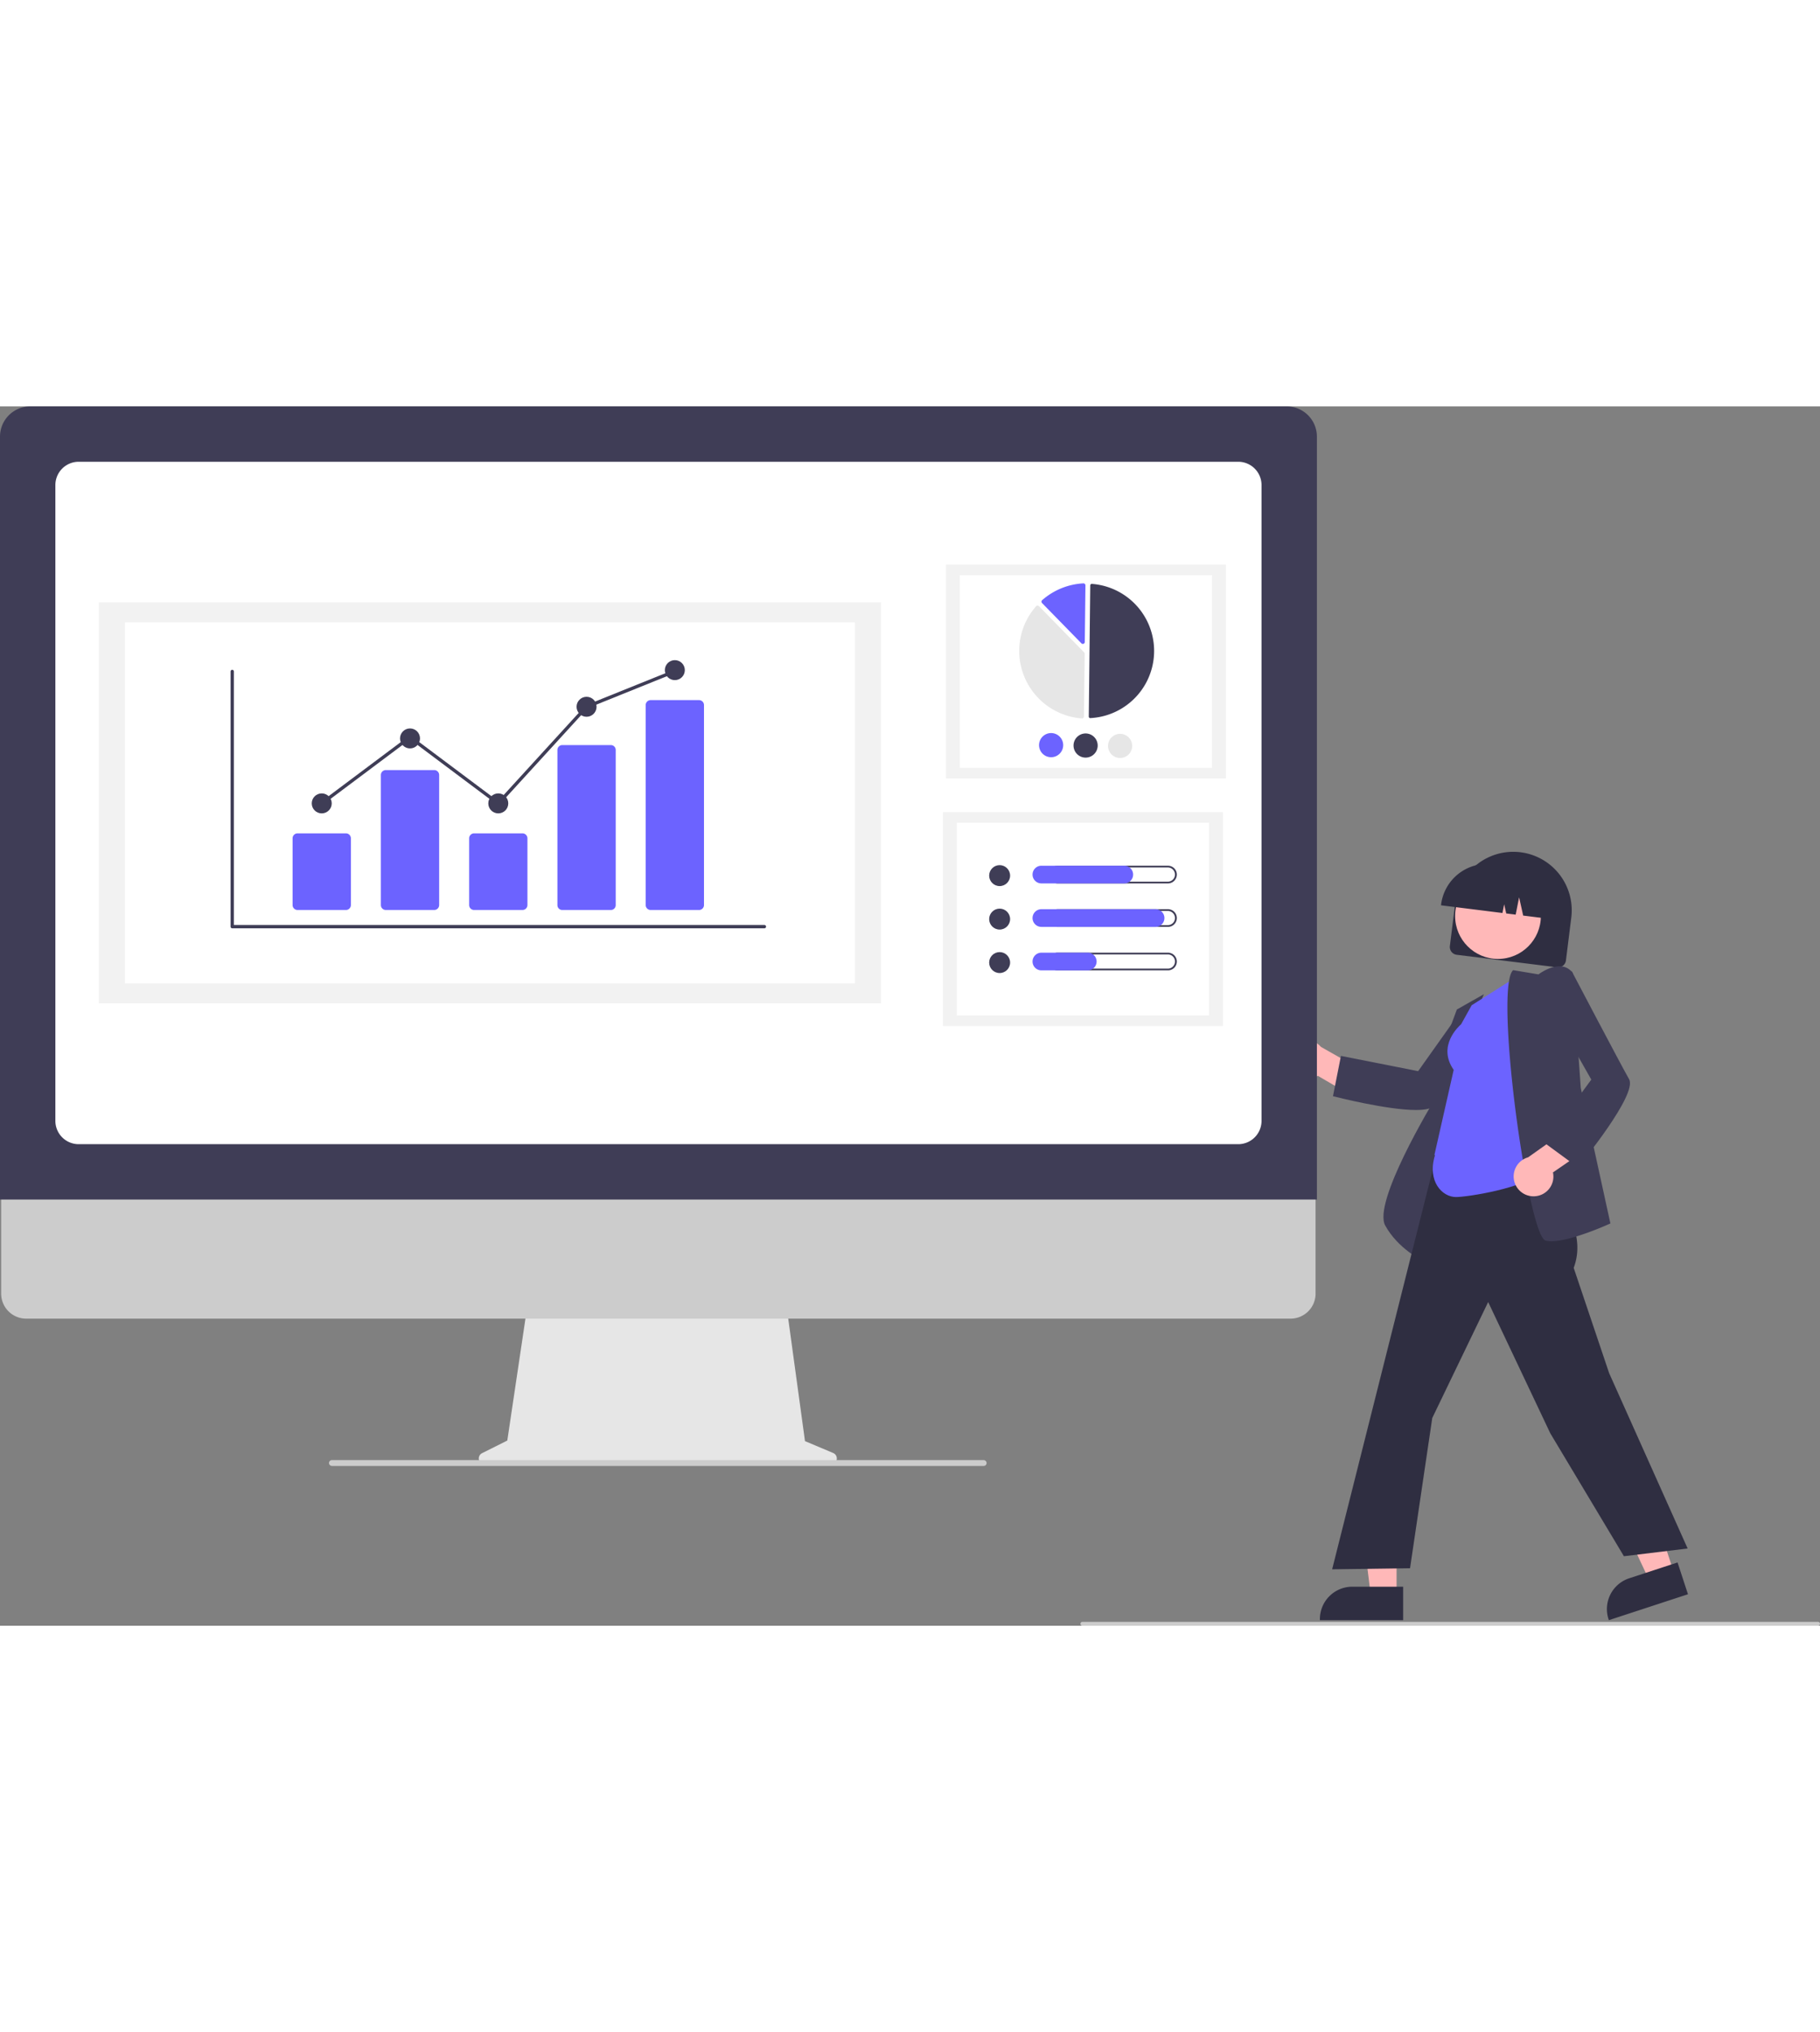<svg xmlns="http://www.w3.org/2000/svg" data-name="Layer 1" width="537.64"
    height="600.26"
    viewBox="0 0 942.547 631.439" xmlns:xlink="http://www.w3.org/1999/xlink">
    <rect x="0" y="0" width="942.547" height="631.439" fill="#808080" stroke="none"/>
    <path
        d="M879.59,413.72l2.798-22.427a30.285,30.285,0,0,1,60.103,7.498l-2.798,22.427a4.073,4.073,0,0,1-4.54,3.533l-52.03-6.491A4.073,4.073,0,0,1,879.59,413.72Z"
        transform="translate(-128.726 -134.28)" fill="#2f2e41" />
    <circle cx="775.786" cy="263.927" r="22.204" fill="#ffb8b8" />
    <path
        d="M875.055,392.201a23.984,23.984,0,0,1,26.738-20.806l4.486.56a23.983,23.983,0,0,1,20.806,26.738l-.056.449-9.479-1.183-2.104-9.456L913.67,397.474l-4.899-.611-1.061-4.771-.896,4.527-31.815-3.969Z"
        transform="translate(-128.726 -134.28)" fill="#2f2e41" />
    <path
        d="M795.916,477.411a10.228,10.228,0,0,0,15.284,3.515L831.367,492.74l10.168-10.504-28.714-16.283a10.283,10.283,0,0,0-16.905,11.459Z"
        transform="translate(-128.726 -134.28)" fill="#ffb8b8" />
    <path
        d="M862.013,498.639c-14.875,0-41.052-6.659-42.501-7.031l-.458-.117,4.12-20.859,39.982,7.897,21.721-30.587,24.937-2.535-.696.916c-.324.427-32.47,42.743-37.472,49.842C870.382,497.956,866.776,498.639,862.013,498.639Z"
        transform="translate(-128.726 -134.28)" fill="#3f3d56" />
    <path
        d="M866.001,576.928l-.595-.284c-.127-.061-12.765-6.208-19.311-18.209-6.515-11.944,23.983-62.612,26.117-66.128l.031-16.091L883.213,446.595l13.992-7.908L885.192,466.716Z"
        transform="translate(-128.726 -134.28)" fill="#3f3d56" />
    <polygon points="723.257 615.591 709.885 615.59 703.523 564.011 723.259 564.012 723.257 615.591"
        fill="#ffb8b8" />
    <path
        d="M855.393,762.833l-43.118-.002v-.545A16.784,16.784,0,0,1,829.058,745.504h.001l26.335.001Z"
        transform="translate(-128.726 -134.28)" fill="#2f2e41" />
    <polygon
        points="866.891 603.872 854.184 608.035 832.077 561.002 850.832 554.857 866.891 603.872"
        fill="#ffb8b8" />
    <path
        d="M1002.895,749.408,961.92,762.833l-.17-.518a16.784,16.784,0,0,1,10.722-21.174l.001-0,25.026-8.199Z"
        transform="translate(-128.726 -134.28)" fill="#2f2e41" />
    <path
        d="M969.726,729.72l-38.12-63.641L899.426,598.086l-28.958,60.061-11.504,77.788-40.343.561.159-.631L880.517,490.553l48.352,7.224-2.201,31.916,1.311,1.864c10.923,15.517,22.216,31.56,15.739,48.854l18.362,54.522,40.646,90.786Z"
        transform="translate(-128.726 -134.28)" fill="#2f2e41" />
    <path
        d="M882.726,543.72c-7.006,0-15-8-10.853-21.658l-.269-.194,9.961-44.008c-8.693-12.432,2.768-22.691,3.842-23.608l5.471-9.847,24.138-15.308L927.229,530.57l-.181.173C918.228,539.182,888.604,543.72,882.726,543.72Z"
        transform="translate(-128.726 -134.28)" fill="#6c63ff" />
    <path
        d="M932.159,566.617a11.881,11.881,0,0,1-2.851-.302c-.939-.235-2.458-1.431-4.807-9.077-9.336-30.397-20.359-121.86-12.351-130.811l.183-.205,13.149,2.191c1.093-.807,6.829-4.811,12.121-4.114a8.033,8.033,0,0,1,5.497,3.249l.091.119,4.189,59.594,15.346,70.131-.368.167C961.466,557.966,942.303,566.617,932.159,566.617Z"
        transform="translate(-128.726 -134.28)" fill="#3f3d56" />
    <path
        d="M923.317,543.324a10.228,10.228,0,0,0,9.662-12.353l19.249-13.258-5.204-13.662-26.92,19.104a10.283,10.283,0,0,0,3.212,20.169Z"
        transform="translate(-128.726 -134.28)" fill="#ffb8b8" />
    <path
        d="M945.876,528.337l-17.146-12.573,24.101-32.864L934.336,450.261l8.275-23.661.535,1.019c.249.475,24.948,47.527,29.257,55.067,4.483,7.844-24.97,43.761-26.226,45.285Z"
        transform="translate(-128.726 -134.28)" fill="#3f3d56" />
    <path
        d="M560.206,676.255l-14.592-6.144-10.01-73.151H402.299L391.449,669.812l-13.055,6.527a3.1,3.1,0,0,0,1.387,5.873H559.003A3.1,3.1,0,0,0,560.206,676.255Z"
        transform="translate(-128.726 -134.28)" fill="#e6e6e6" />
    <path
        d="M797.098,606.692H142.268a12.973,12.973,0,0,1-12.944-12.973V501.379h680.718v92.34A12.974,12.974,0,0,1,797.098,606.692Z"
        transform="translate(-128.726 -134.28)" fill="#ccc" />
    <path
        d="M810.726,545.021h-682V149.92A15.657,15.657,0,0,1,144.366,134.28H795.087a15.657,15.657,0,0,1,15.64,15.639Z"
        transform="translate(-128.726 -134.28)" fill="#3f3d56" />
    <path
        d="M769.993,516.344H169.46a12.07,12.07,0,0,1-12.057-12.057v-329.274a12.071,12.071,0,0,1,12.057-12.057H769.993a12.071,12.071,0,0,1,12.057,12.057v329.274A12.07,12.07,0,0,1,769.993,516.344Z"
        transform="translate(-128.726 -134.28)" fill="#fff" />
    <path
        d="M638.146,682.975l-337.448,0a1.567,1.567,0,0,1-1.539-1.134,1.529,1.529,0,0,1,1.477-1.919l337.385,0a1.615,1.615,0,0,1,1.616,1.194A1.528,1.528,0,0,1,638.146,682.975Z"
        transform="translate(-128.726 -134.28)" fill="#ccc" />
    <rect x="489.86" y="81.909" width="144.996" height="110.773" fill="#f2f2f2" />
    <rect x="497.065" y="87.414" width="130.586" height="99.765" fill="#fff" />
    <path
        d="M693.377,295.695q.026 0.0.052-.001a34.817,34.817,0,0,0,.779-69.489.794.794,0,0,0-.601.208.786.786,0,0,0-.257.576l-.761,67.902a.797.797,0,0,0,.788.804Z"
        transform="translate(-128.726 -134.28)" fill="#3f3d56" />
    <path
        d="M666.072,237.433a1.025,1.025,0,0,1,.72.307l23.376,23.906a1.014,1.014,0,0,1,.291.725l-.364,32.491a1.011,1.011,0,0,1-.33.74,1.026,1.026,0,0,1-.771.268,35.044,35.044,0,0,1-23.7-58.091,1.026,1.026,0,0,1,.741-.347Q666.053,237.433,666.072,237.433Z"
        transform="translate(-128.726 -134.28)" fill="#e6e6e6" />
    <path
        d="M689.842,225.927a1.029,1.029,0,0,1,.699.286,1.011,1.011,0,0,1,.314.748l-.329,29.316a1.021,1.021,0,0,1-1.75.702L668.378,236.118a1.023,1.023,0,0,1,.055-1.482,35.118,35.118,0,0,1,21.346-8.708C689.8,225.927,689.821,225.927,689.842,225.927Z"
        transform="translate(-128.726 -134.28)" fill="#6c63ff" />
    <path
        d="M679.334,309.775a6.253,6.253,0,1,1-6.183-6.323A6.261,6.261,0,0,1,679.334,309.775Z"
        transform="translate(-128.726 -134.28)" fill="#6c63ff" />
    <path
        d="M697.199,309.976a6.253,6.253,0,1,1-6.183-6.323A6.261,6.261,0,0,1,697.199,309.976Z"
        transform="translate(-128.726 -134.28)" fill="#3f3d56" />
    <path
        d="M715.065,310.176a6.253,6.253,0,1,1-6.183-6.323A6.261,6.261,0,0,1,715.065,310.176Z"
        transform="translate(-128.726 -134.28)" fill="#e6e6e6" />
    <rect x="488.333" y="210.116" width="144.996" height="110.773" fill="#f2f2f2" />
    <rect x="495.538" y="215.621" width="130.586" height="99.765" fill="#fff" />
    <circle cx="517.695" cy="242.988" r="5.422" fill="#3f3d56" />
    <path
        d="M733.539,373.049a3.677,3.677,0,1,1,0,7.354H676.513a3.677,3.677,0,1,1,0-7.354h57.026m0-.901H676.513a4.578,4.578,0,1,0,0,9.155h57.026a4.578,4.578,0,1,0,0-9.155Z"
        transform="translate(-128.726 -134.28)" fill="#3f3d56" />
    <path
        d="M711.038,381.304h-42.928a4.578,4.578,0,1,1,0-9.155h42.928a4.578,4.578,0,0,1,0,9.155Z"
        transform="translate(-128.726 -134.28)" fill="#6c63ff" />
    <circle cx="517.695" cy="265.503" r="5.422" fill="#3f3d56" />
    <path
        d="M733.539,395.564a3.677,3.677,0,1,1,0,7.354H676.513a3.677,3.677,0,1,1,0-7.354h57.026m0-.901H676.513a4.578,4.578,0,1,0,0,9.155h57.026a4.578,4.578,0,1,0,0-9.155Z"
        transform="translate(-128.726 -134.28)" fill="#3f3d56" />
    <path
        d="M727.248,403.819h-59.139a4.578,4.578,0,1,1,0-9.155h59.139a4.578,4.578,0,0,1,0,9.155Z"
        transform="translate(-128.726 -134.28)" fill="#6c63ff" />
    <circle cx="517.695" cy="288.018" r="5.422" fill="#3f3d56" />
    <path
        d="M733.539,418.079a3.677,3.677,0,1,1,0,7.354H676.513a3.677,3.677,0,1,1,0-7.354h57.026m0-.901H676.513a4.578,4.578,0,1,0,0,9.155h57.026a4.578,4.578,0,1,0,0-9.155Z"
        transform="translate(-128.726 -134.28)" fill="#3f3d56" />
    <path
        d="M692.125,426.334H668.109a4.578,4.578,0,1,1,0-9.155H692.125a4.578,4.578,0,0,1,0,9.155Z"
        transform="translate(-128.726 -134.28)" fill="#6c63ff" />
    <rect x="51.188" y="101.508" width="405.093" height="207.61" fill="#f2f2f2" />
    <rect x="64.692" y="111.824" width="378.087" height="186.978" fill="#fff" />
    <path
        d="M524.614,404.557H248.996a.863.863,0,0,1-.863-.863V271.591a.863.863,0,1,1,1.725,0V402.832H524.614a.863.863,0,0,1,0,1.725Z"
        transform="translate(-128.726 -134.28)" fill="#3f3d56" />
    <path
        d="M307.884,395.069H282.815a2.563,2.563,0,0,1-2.561-2.56V357.952a2.563,2.563,0,0,1,2.561-2.56h25.069a2.563,2.563,0,0,1,2.561,2.56v34.557A2.563,2.563,0,0,1,307.884,395.069Z"
        transform="translate(-128.726 -134.28)" fill="#6c63ff" />
    <path
        d="M353.599,395.069H328.531a2.563,2.563,0,0,1-2.561-2.56V325.174a2.563,2.563,0,0,1,2.561-2.56h25.069a2.563,2.563,0,0,1,2.561,2.56v67.334A2.563,2.563,0,0,1,353.599,395.069Z"
        transform="translate(-128.726 -134.28)" fill="#6c63ff" />
    <path
        d="M399.315,395.069H374.246a2.563,2.563,0,0,1-2.561-2.56V357.952a2.563,2.563,0,0,1,2.561-2.56h25.069a2.563,2.563,0,0,1,2.561,2.56v34.557A2.563,2.563,0,0,1,399.315,395.069Z"
        transform="translate(-128.726 -134.28)" fill="#6c63ff" />
    <path
        d="M445.031,395.069H419.962a2.507,2.507,0,0,1-2.561-2.444V312.12a2.507,2.507,0,0,1,2.561-2.444h25.069a2.507,2.507,0,0,1,2.561,2.444v80.505A2.507,2.507,0,0,1,445.031,395.069Z"
        transform="translate(-128.726 -134.28)" fill="#6c63ff" />
    <path
        d="M490.746,395.069H465.678a2.563,2.563,0,0,1-2.561-2.56V288.947a2.563,2.563,0,0,1,2.561-2.56H490.746a2.563,2.563,0,0,1,2.561,2.56V392.509A2.563,2.563,0,0,1,490.746,395.069Z"
        transform="translate(-128.726 -134.28)" fill="#6c63ff" />
    <circle cx="166.623" cy="205.585" r="5.175" fill="#3f3d56" />
    <circle cx="212.339" cy="171.945" r="5.175" fill="#3f3d56" />
    <circle cx="258.054" cy="205.585" r="5.175" fill="#3f3d56" />
    <circle cx="303.77" cy="155.556" r="5.175" fill="#3f3d56" />
    <circle cx="349.486" cy="136.58" r="5.175" fill="#3f3d56" />
    <polygon
        points="258.163 206.744 212.339 172.421 167.14 206.275 166.106 204.895 212.339 170.265 257.945 204.425 303.266 154.83 303.447 154.756 349.163 136.337 349.808 137.937 304.274 156.283 258.163 206.744"
        fill="#3f3d56" />
    <path d="M1070.274,765.72h-381a1,1,0,0,1,0-2h381a1,1,0,0,1,0,2Z"
        transform="translate(-128.726 -134.28)" fill="#ccc" />
</svg>